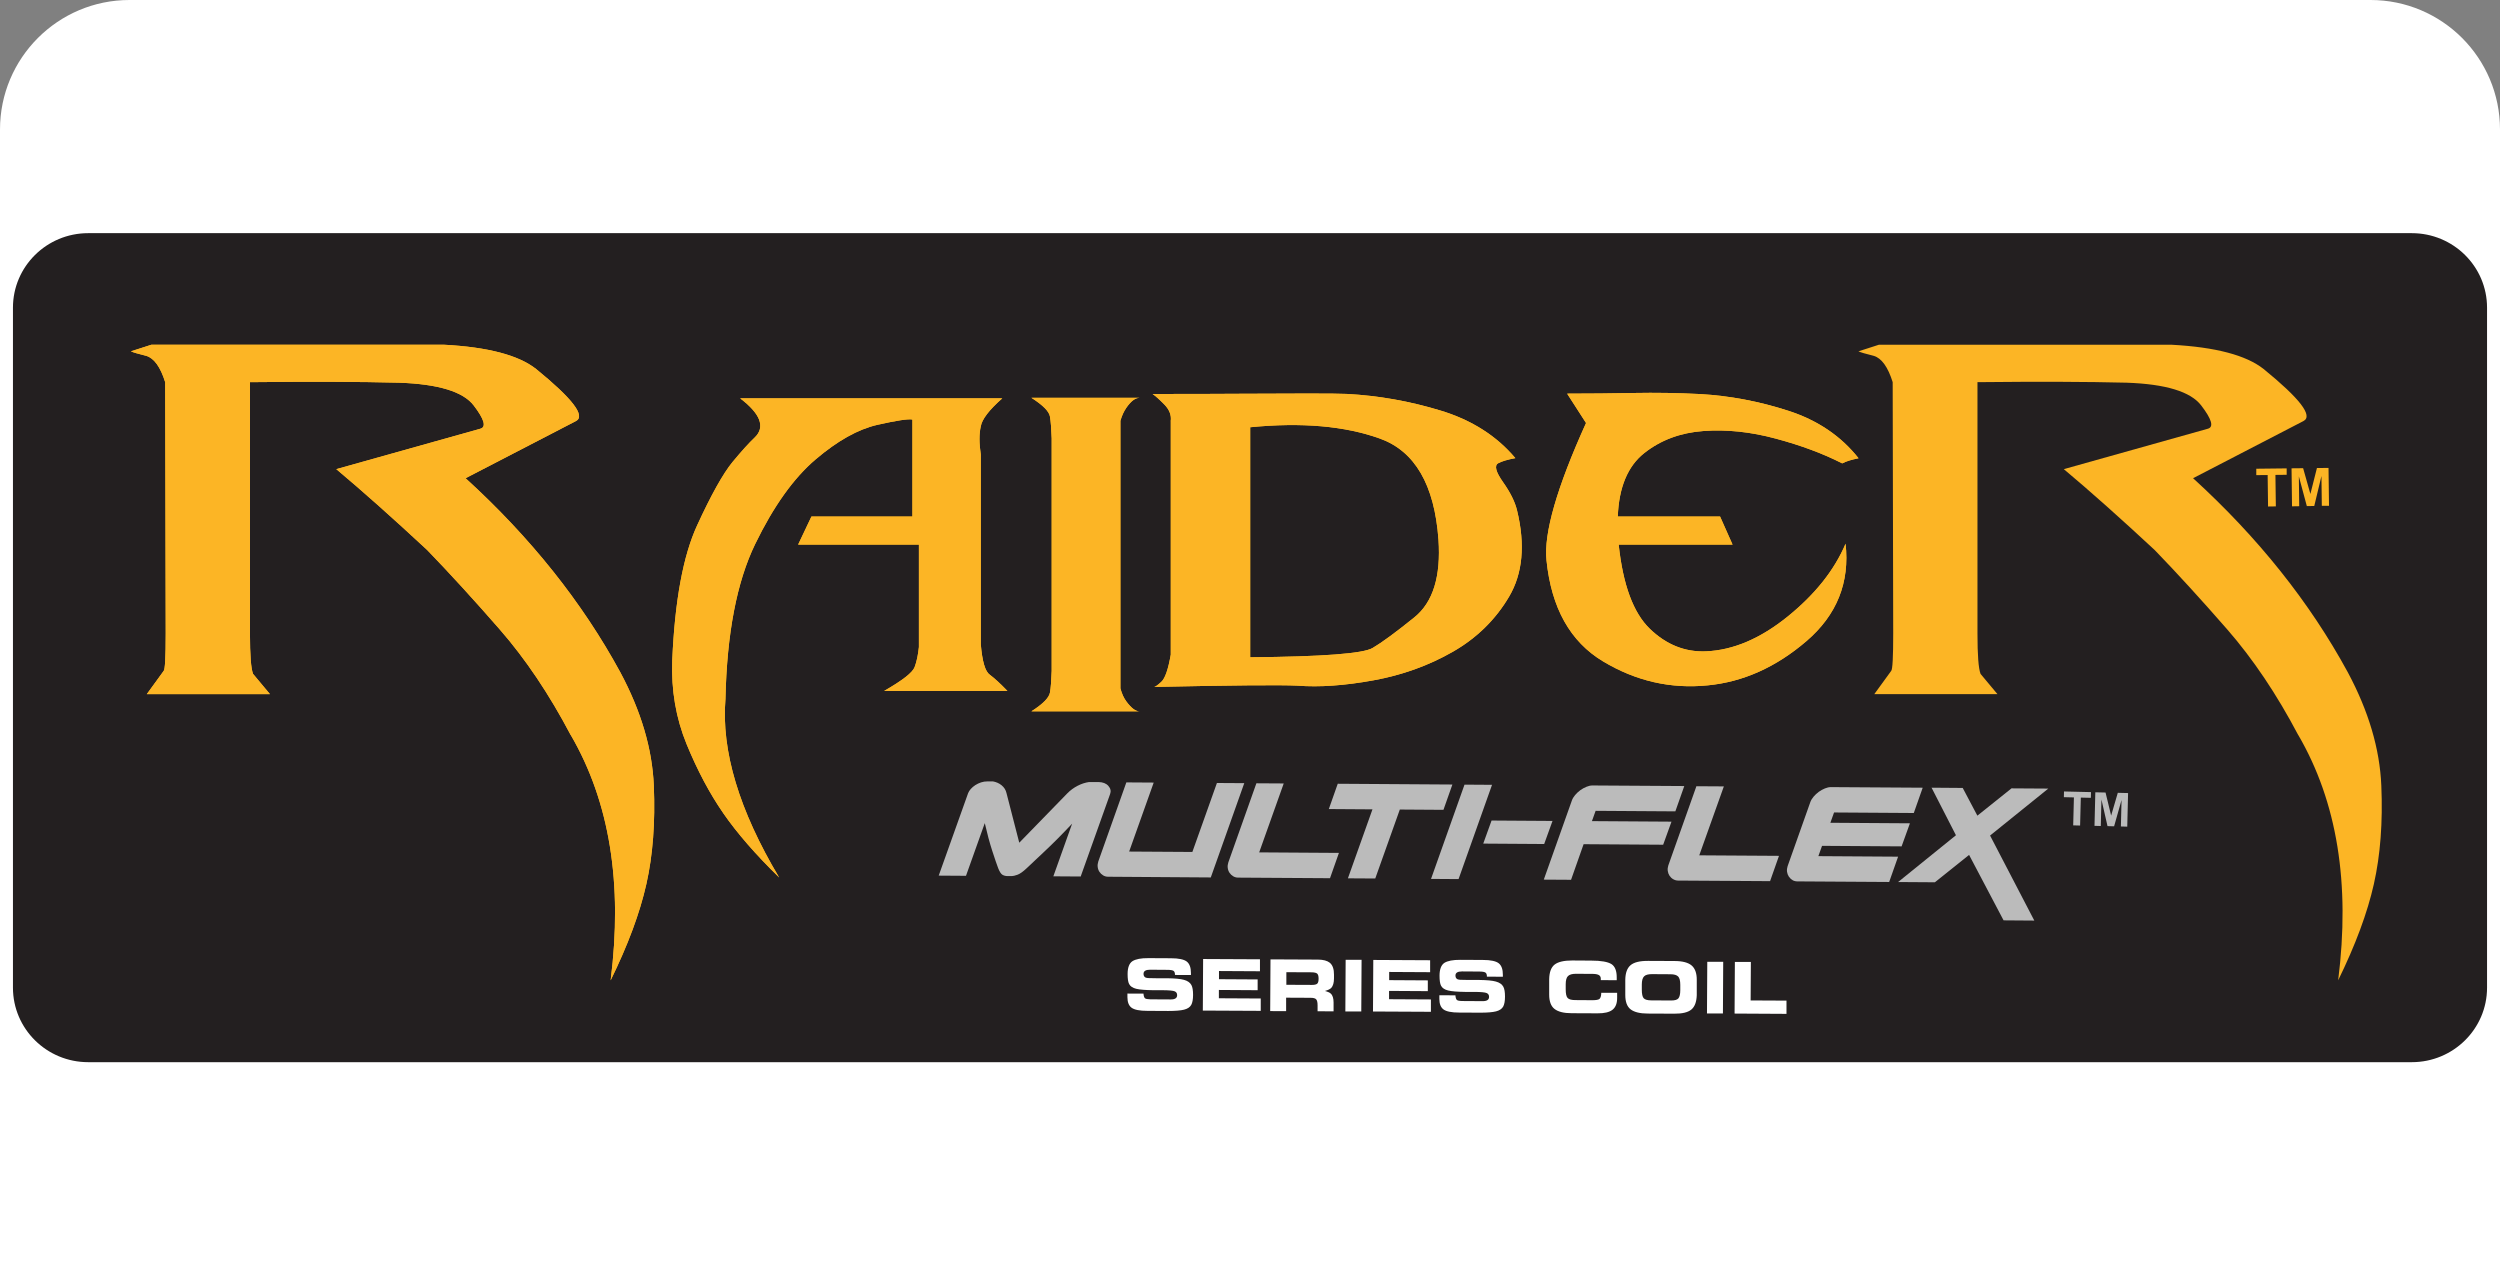 <svg width="193" height="99" viewBox="0 0 193 99" fill="none" xmlns="http://www.w3.org/2000/svg">
<rect x="0" y="0" width="193" height="99" fill="#808080" stroke="none"/>
<path d="M0 10C0 4.477 4.477 0 10 0H183C188.523 0 193 4.477 193 10V99H0V10Z" fill="white"/>
<g clip-path="url(#clip0_4774_70041)">
<path d="M186.189 18H6.811C3.602 18 1 20.575 1 23.752V76.248C1 79.425 3.602 82 6.811 82H186.189C189.398 82 192 79.425 192 76.248V23.752C192 20.575 189.398 18 186.189 18Z" fill="#231F20"/>
<path d="M55.846 62.791C54.785 61.26 53.84 59.479 53.009 57.457C52.178 55.431 51.811 53.273 51.898 50.974C52.095 46.377 52.738 42.901 53.821 40.552C54.904 38.199 55.813 36.572 56.543 35.677C57.25 34.823 57.819 34.196 58.251 33.787C58.682 33.383 58.797 32.915 58.6 32.392C58.402 31.888 57.916 31.343 57.14 30.752H77.374C76.355 31.652 75.804 32.374 75.717 32.919C75.584 33.487 75.584 34.21 75.717 35.087V49.729C75.827 51.065 76.061 51.851 76.415 52.092C76.768 52.355 77.223 52.769 77.774 53.341H68.253C69.667 52.532 70.452 51.919 70.608 51.501C70.764 51.088 70.874 50.57 70.939 49.956V42.042H61.616L62.644 39.875H70.438V32.388C70.126 32.324 69.226 32.461 67.734 32.797C66.243 33.138 64.65 34.028 62.956 35.473C61.262 36.918 59.711 39.094 58.297 42.006C56.883 44.918 56.116 48.903 56.006 53.955C55.676 57.962 57.057 62.555 60.151 67.743C58.338 65.971 56.901 64.318 55.841 62.786L55.846 62.791Z" fill="#FCB525"/>
<path d="M87.955 30.716C87.643 30.716 87.313 30.966 86.959 31.471C86.762 31.757 86.606 32.093 86.496 32.488V53.142C86.606 53.56 86.762 53.896 86.959 54.159C87.336 54.664 87.666 54.913 87.955 54.913H79.628C80.514 54.346 80.987 53.864 81.056 53.469C81.125 53.074 81.166 52.515 81.189 51.792V33.833C81.166 33.133 81.125 32.575 81.056 32.157C80.992 31.761 80.514 31.28 79.628 30.712H87.955V30.716Z" fill="#FCB525"/>
<path d="M90.379 32.52C90.443 32.061 90.282 31.634 89.897 31.238C89.511 30.843 89.204 30.571 88.983 30.416C91.77 30.416 94.047 30.412 95.818 30.398C97.586 30.389 99.28 30.38 100.895 30.38C102.511 30.38 103.539 30.389 103.98 30.412C106.436 30.543 108.855 30.975 111.247 31.706C113.634 32.438 115.548 33.66 116.985 35.368C116.388 35.477 115.947 35.609 115.658 35.764C115.35 35.941 115.474 36.427 116.039 37.227C116.604 38.026 116.962 38.753 117.118 39.412C117.76 42.06 117.554 44.278 116.503 46.059C115.451 47.844 113.996 49.266 112.142 50.325C110.283 51.388 108.245 52.119 106.023 52.523C103.801 52.928 101.85 53.064 100.17 52.932C98.798 52.869 95.093 52.901 89.057 53.032C89.144 53.055 89.346 52.923 89.654 52.637C89.943 52.373 90.186 51.674 90.383 50.538V32.52H90.379ZM96.516 32.979V50.742C102.112 50.697 105.261 50.456 105.972 50.02C106.679 49.607 107.753 48.816 109.19 47.658C110.627 46.499 111.247 44.496 111.049 41.652C110.742 37.426 109.231 34.828 106.523 33.855C103.815 32.883 100.482 32.592 96.521 32.983L96.516 32.979Z" fill="#FCB525"/>
<path d="M142.208 35.768C140.749 35.023 139.046 34.387 137.099 33.864C135.153 33.337 133.289 33.142 131.508 33.274C129.727 33.406 128.203 33.974 126.932 34.982C125.66 35.991 124.981 37.622 124.894 39.875H132.789L133.753 42.042H124.963C125.293 45.15 126.096 47.317 127.368 48.544C128.639 49.77 130.081 50.347 131.697 50.284C133.799 50.197 135.906 49.298 138.017 47.59C140.129 45.881 141.616 44.01 142.479 41.974C142.81 44.973 141.805 47.48 139.459 49.493C137.113 51.506 134.57 52.646 131.83 52.91C128.979 53.196 126.285 52.578 123.751 51.056C121.217 49.534 119.766 46.935 119.39 43.26C119.169 41.179 120.184 37.645 122.442 32.656L120.983 30.389C122.686 30.389 124.393 30.371 126.11 30.339C127.822 30.307 129.535 30.334 131.238 30.421C133.537 30.552 135.814 30.984 138.073 31.716C140.326 32.447 142.13 33.669 143.48 35.377C142.925 35.486 142.507 35.618 142.218 35.773L142.208 35.768Z" fill="#FCB525"/>
<path d="M44.062 56.753C42.405 53.605 40.578 50.883 38.581 48.594C36.585 46.304 34.716 44.26 32.981 42.465C30.351 40.021 28.01 37.935 25.962 36.218L37.085 33.097C37.558 32.965 37.388 32.37 36.571 31.302C35.754 30.235 33.835 29.649 30.814 29.544C27.79 29.467 23.952 29.453 19.297 29.503V48.903C19.297 50.57 19.375 51.61 19.536 52.024L20.84 53.587H11.333L12.637 51.792C12.742 51.688 12.793 50.724 12.793 48.903L12.752 29.503C12.384 28.331 11.898 27.654 11.292 27.472C10.663 27.318 10.268 27.2 10.107 27.123L11.687 26.614H34.285C37.677 26.796 40.041 27.422 41.386 28.486C44.2 30.775 45.224 32.116 44.462 32.506L35.942 36.918C40.964 41.497 44.948 46.495 47.891 51.906C49.493 54.9 50.356 57.812 50.475 60.651C50.594 63.486 50.401 66.017 49.901 68.243C49.401 70.469 48.483 72.945 47.142 75.68C48.088 68.211 47.064 61.901 44.067 56.749L44.062 56.753Z" fill="#FCB525"/>
<path d="M55.846 62.791C54.785 61.26 53.84 59.479 53.009 57.457C52.178 55.431 51.811 53.273 51.898 50.974C52.095 46.377 52.738 42.901 53.821 40.552C54.904 38.199 55.813 36.572 56.543 35.677C57.25 34.823 57.819 34.196 58.251 33.787C58.682 33.383 58.797 32.915 58.6 32.392C58.402 31.888 57.916 31.343 57.14 30.752H77.374C76.355 31.652 75.804 32.374 75.717 32.919C75.584 33.487 75.584 34.21 75.717 35.087V49.729C75.827 51.065 76.061 51.851 76.415 52.092C76.768 52.355 77.223 52.769 77.774 53.341H68.253C69.667 52.532 70.452 51.919 70.608 51.501C70.764 51.088 70.874 50.57 70.939 49.956V42.042H61.616L62.644 39.875H70.438V32.388C70.126 32.324 69.226 32.461 67.734 32.797C66.243 33.138 64.65 34.028 62.956 35.473C61.262 36.918 59.711 39.094 58.297 42.006C56.883 44.918 56.116 48.903 56.006 53.955C55.676 57.962 57.057 62.555 60.151 67.743C58.338 65.971 56.901 64.318 55.841 62.786L55.846 62.791Z" fill="#FCB525"/>
<path d="M87.955 30.716C87.643 30.716 87.313 30.966 86.959 31.471C86.762 31.757 86.606 32.093 86.496 32.488V53.142C86.606 53.56 86.762 53.896 86.959 54.159C87.336 54.664 87.666 54.913 87.955 54.913H79.628C80.514 54.346 80.987 53.864 81.056 53.469C81.125 53.074 81.166 52.515 81.189 51.792V33.833C81.166 33.133 81.125 32.575 81.056 32.157C80.992 31.761 80.514 31.28 79.628 30.712H87.955V30.716Z" fill="#FCB525"/>
<path d="M90.379 32.52C90.443 32.061 90.282 31.634 89.897 31.238C89.511 30.843 89.204 30.571 88.983 30.416C91.77 30.416 94.047 30.412 95.818 30.398C97.586 30.389 99.28 30.38 100.895 30.38C102.511 30.38 103.539 30.389 103.98 30.412C106.436 30.543 108.855 30.975 111.247 31.706C113.634 32.438 115.548 33.66 116.985 35.368C116.388 35.477 115.947 35.609 115.658 35.764C115.35 35.941 115.474 36.427 116.039 37.227C116.604 38.026 116.962 38.753 117.118 39.412C117.76 42.06 117.554 44.278 116.503 46.059C115.451 47.844 113.996 49.266 112.142 50.325C110.283 51.388 108.245 52.119 106.023 52.523C103.801 52.928 101.85 53.064 100.17 52.932C98.798 52.869 95.093 52.901 89.057 53.032C89.144 53.055 89.346 52.923 89.654 52.637C89.943 52.373 90.186 51.674 90.383 50.538V32.52H90.379ZM96.516 32.979V50.742C102.112 50.697 105.261 50.456 105.972 50.02C106.679 49.607 107.753 48.816 109.19 47.658C110.627 46.499 111.247 44.496 111.049 41.652C110.742 37.426 109.231 34.828 106.523 33.855C103.815 32.883 100.482 32.592 96.521 32.983L96.516 32.979Z" fill="#FCB525"/>
<path d="M142.208 35.768C140.749 35.023 139.046 34.387 137.099 33.864C135.153 33.337 133.289 33.142 131.508 33.274C129.727 33.406 128.203 33.974 126.932 34.982C125.66 35.991 124.981 37.622 124.894 39.875H132.789L133.753 42.042H124.963C125.293 45.15 126.096 47.317 127.368 48.544C128.639 49.77 130.081 50.347 131.697 50.284C133.799 50.197 135.906 49.298 138.017 47.59C140.129 45.881 141.616 44.01 142.479 41.974C142.81 44.973 141.805 47.48 139.459 49.493C137.113 51.506 134.57 52.646 131.83 52.91C128.979 53.196 126.285 52.578 123.751 51.056C121.217 49.534 119.766 46.935 119.39 43.26C119.169 41.179 120.184 37.645 122.442 32.656L120.983 30.389C122.686 30.389 124.393 30.371 126.11 30.339C127.822 30.307 129.535 30.334 131.238 30.421C133.537 30.552 135.814 30.984 138.073 31.716C140.326 32.447 142.13 33.669 143.48 35.377C142.925 35.486 142.507 35.618 142.218 35.773L142.208 35.768Z" fill="#FCB525"/>
<path d="M44.062 56.753C42.405 53.605 40.578 50.883 38.581 48.594C36.585 46.304 34.716 44.26 32.981 42.465C30.351 40.021 28.01 37.935 25.962 36.218L37.085 33.097C37.558 32.965 37.388 32.37 36.571 31.302C35.754 30.235 33.835 29.649 30.814 29.544C27.79 29.467 23.952 29.453 19.297 29.503V48.903C19.297 50.57 19.375 51.61 19.536 52.024L20.84 53.587H11.333L12.637 51.792C12.742 51.688 12.793 50.724 12.793 48.903L12.752 29.503C12.384 28.331 11.898 27.654 11.292 27.472C10.663 27.318 10.268 27.2 10.107 27.123L11.687 26.614H34.285C37.677 26.796 40.041 27.422 41.386 28.486C44.2 30.775 45.224 32.116 44.462 32.506L35.942 36.918C40.964 41.497 44.948 46.495 47.891 51.906C49.493 54.9 50.356 57.812 50.475 60.651C50.594 63.486 50.401 66.017 49.901 68.243C49.401 70.469 48.483 72.945 47.142 75.68C48.088 68.211 47.064 61.901 44.067 56.749L44.062 56.753Z" fill="#FCB525"/>
<path d="M177.426 56.753C175.768 53.605 173.941 50.883 171.945 48.594C169.948 46.304 168.08 44.26 166.344 42.465C163.714 40.021 161.373 37.935 159.326 36.218L170.448 33.097C170.921 32.965 170.751 32.37 169.934 31.302C169.117 30.235 167.198 29.649 164.178 29.544C161.153 29.467 157.315 29.453 152.661 29.503V48.903C152.661 50.57 152.739 51.61 152.899 52.024L154.203 53.587H144.696L146 51.792C146.106 51.688 146.156 50.724 146.156 48.903L146.115 29.503C145.748 28.331 145.261 27.654 144.655 27.472C144.026 27.318 143.631 27.2 143.471 27.123L145.05 26.614H167.648C171.04 26.796 173.404 27.422 174.749 28.486C177.563 30.775 178.587 32.116 177.825 32.506L169.305 36.918C174.327 41.497 178.311 46.495 181.254 51.906C182.856 54.9 183.719 57.812 183.838 60.651C183.958 63.486 183.765 66.017 183.264 68.243C182.764 70.469 181.846 72.945 180.506 75.68C181.451 68.211 180.428 61.901 177.43 56.749L177.426 56.753Z" fill="#FCB525"/>
<path d="M88.276 76.707C88.29 76.884 88.327 77.002 88.387 77.061C88.442 77.116 88.584 77.143 88.809 77.148L90.388 77.157C90.714 77.157 90.875 77.048 90.875 76.825C90.875 76.684 90.815 76.584 90.686 76.53C90.562 76.475 90.255 76.448 89.773 76.444H89.016C88.428 76.434 87.996 76.403 87.716 76.335C87.441 76.266 87.257 76.144 87.166 75.962C87.088 75.812 87.051 75.558 87.051 75.194C87.051 74.694 87.179 74.367 87.423 74.204C87.671 74.045 88.084 73.963 88.662 73.968L90.393 73.977C90.999 73.977 91.412 74.067 91.623 74.236C91.834 74.404 91.944 74.704 91.94 75.126V75.271L90.709 75.267C90.709 75.108 90.673 75.003 90.599 74.953C90.526 74.899 90.361 74.872 90.103 74.872L88.786 74.862C88.451 74.862 88.281 74.967 88.281 75.176C88.281 75.385 88.396 75.499 88.63 75.508C88.864 75.517 89.089 75.521 89.296 75.521H90.131C90.7 75.53 91.127 75.567 91.403 75.644C91.683 75.721 91.871 75.853 91.976 76.044C92.064 76.207 92.105 76.462 92.105 76.807C92.105 77.152 92.054 77.416 91.963 77.579C91.862 77.757 91.678 77.879 91.407 77.947C91.141 78.015 90.732 78.047 90.186 78.047L88.575 78.038C87.978 78.038 87.574 77.956 87.358 77.797C87.143 77.638 87.037 77.366 87.037 76.98V76.703L88.272 76.707H88.276Z" fill="white"/>
<path d="M92.858 78.02L92.881 74.036L97.269 74.058V74.981L94.106 74.963V75.594L97.09 75.612V76.444L94.097 76.425V77.066L97.329 77.084V78.038L92.858 78.016V78.02Z" fill="white"/>
<path d="M98.059 78.047L98.082 74.063L101.745 74.081C102.158 74.081 102.466 74.168 102.663 74.326C102.879 74.508 102.989 74.817 102.984 75.249V75.526C102.984 75.867 102.911 76.112 102.778 76.262C102.69 76.353 102.53 76.434 102.287 76.503C102.502 76.562 102.654 76.625 102.732 76.703C102.883 76.839 102.952 77.071 102.952 77.393V78.075L101.717 78.07V77.616C101.717 77.393 101.685 77.243 101.616 77.157C101.547 77.071 101.401 77.03 101.171 77.03L99.289 77.021V78.061L98.054 78.056L98.059 78.047ZM99.307 75.058V76.026L101.295 76.035C101.483 76.035 101.612 76.003 101.685 75.944C101.759 75.88 101.795 75.753 101.795 75.553C101.795 75.367 101.763 75.24 101.694 75.171C101.625 75.103 101.479 75.067 101.258 75.062L99.317 75.053L99.307 75.058Z" fill="white"/>
<path d="M103.884 74.095H105.114L105.091 78.084H103.861L103.884 74.095Z" fill="white"/>
<path d="M105.995 78.093L106.018 74.108L110.406 74.131V75.053L107.244 75.035V75.667L110.227 75.685V76.516L107.235 76.498V77.139L110.466 77.157V78.111L105.995 78.088V78.093Z" fill="white"/>
<path d="M112.358 76.839C112.371 77.016 112.408 77.134 112.468 77.193C112.523 77.248 112.665 77.275 112.89 77.279L114.469 77.289C114.795 77.289 114.956 77.18 114.956 76.957C114.956 76.816 114.896 76.716 114.767 76.662C114.644 76.607 114.336 76.58 113.854 76.575H113.097C112.509 76.566 112.078 76.534 111.798 76.466C111.522 76.398 111.339 76.275 111.247 76.094C111.169 75.944 111.132 75.689 111.132 75.326C111.132 74.826 111.26 74.499 111.504 74.335C111.752 74.177 112.165 74.095 112.743 74.099L114.474 74.108C115.08 74.108 115.493 74.199 115.704 74.367C115.915 74.535 116.025 74.835 116.021 75.258V75.403L114.79 75.399C114.79 75.24 114.754 75.135 114.68 75.085C114.607 75.031 114.442 75.003 114.185 75.003L112.867 74.994C112.532 74.994 112.362 75.099 112.362 75.308C112.362 75.517 112.477 75.63 112.711 75.639C112.945 75.648 113.17 75.653 113.377 75.653H114.212C114.781 75.662 115.208 75.698 115.484 75.776C115.764 75.853 115.952 75.985 116.057 76.175C116.145 76.339 116.186 76.594 116.186 76.939C116.186 77.284 116.135 77.548 116.044 77.711C115.943 77.888 115.759 78.011 115.488 78.079C115.222 78.147 114.813 78.179 114.267 78.179L112.656 78.17C112.059 78.17 111.655 78.088 111.439 77.929C111.224 77.77 111.118 77.498 111.118 77.111V76.834L112.353 76.839H112.358Z" fill="white"/>
<path d="M123.613 76.644H124.843V77.048C124.843 77.471 124.72 77.77 124.481 77.957C124.242 78.143 123.857 78.234 123.329 78.229L121.332 78.22C120.721 78.22 120.281 78.106 120.005 77.888C119.73 77.67 119.597 77.302 119.597 76.784V75.603C119.606 75.058 119.744 74.681 120.014 74.467C120.285 74.254 120.74 74.149 121.369 74.149L122.847 74.159C123.609 74.159 124.123 74.254 124.403 74.427C124.678 74.604 124.816 74.949 124.811 75.472V75.671L123.581 75.667V75.553C123.581 75.431 123.535 75.34 123.443 75.281C123.352 75.222 123.2 75.19 122.994 75.185L121.672 75.176C121.378 75.176 121.176 75.231 121.052 75.349C120.932 75.462 120.873 75.676 120.873 75.985V76.371C120.873 76.712 120.919 76.934 121.02 77.043C121.121 77.153 121.323 77.207 121.616 77.207L122.929 77.216C123.214 77.216 123.398 77.184 123.48 77.116C123.563 77.043 123.609 76.894 123.618 76.657L123.613 76.644Z" fill="white"/>
<path d="M125.472 76.811V75.635C125.481 75.112 125.614 74.74 125.876 74.517C126.138 74.29 126.592 74.176 127.235 74.181L129.264 74.19C129.893 74.19 130.338 74.312 130.6 74.54C130.861 74.767 130.994 75.139 130.99 75.644V76.834C130.971 77.352 130.834 77.72 130.572 77.938C130.31 78.156 129.87 78.261 129.255 78.256L127.212 78.247C126.601 78.247 126.156 78.133 125.881 77.92C125.605 77.702 125.472 77.334 125.472 76.811ZM126.748 76.007V76.393C126.748 76.734 126.794 76.957 126.895 77.066C126.996 77.175 127.194 77.229 127.487 77.229L129.011 77.238C129.296 77.238 129.484 77.184 129.576 77.07C129.668 76.957 129.718 76.743 129.718 76.434V76.03C129.718 75.712 129.663 75.498 129.553 75.385C129.438 75.271 129.241 75.212 128.961 75.212L127.538 75.203C127.244 75.203 127.037 75.257 126.923 75.376C126.808 75.489 126.748 75.703 126.748 76.007Z" fill="white"/>
<path d="M131.802 74.249H133.032L133.01 78.238H131.779L131.802 74.249Z" fill="white"/>
<path d="M133.937 74.263H135.167L135.149 77.234L137.917 77.248V78.27L133.909 78.247L133.932 74.263H133.937Z" fill="white"/>
<path d="M160.051 63.718L160.106 61.56L159.331 61.542L159.34 61.101L161.424 61.151L161.415 61.592L160.639 61.574L160.584 63.732L160.056 63.718H160.051Z" fill="#BBBBBB"/>
<path d="M161.695 63.759L161.759 61.165L162.548 61.183L162.98 62.964L163.494 61.205L164.288 61.224L164.224 63.818L163.733 63.804L163.783 61.76L163.209 63.791L162.7 63.777L162.232 61.723L162.181 63.768L161.69 63.754L161.695 63.759Z" fill="#BBBBBB"/>
<path d="M72.468 67.598L74.74 61.228C74.781 61.124 74.85 61.015 74.946 60.906C75.043 60.797 75.162 60.697 75.295 60.61C75.428 60.524 75.575 60.456 75.736 60.401C75.897 60.347 76.062 60.324 76.227 60.324H76.654C76.906 60.37 77.131 60.465 77.324 60.624C77.517 60.783 77.645 60.978 77.701 61.224L78.687 65.058L82.392 61.251C82.626 61.01 82.897 60.815 83.195 60.66C83.493 60.506 83.787 60.415 84.067 60.374H84.816C85.146 60.383 85.398 60.479 85.568 60.674C85.738 60.869 85.784 61.078 85.701 61.297L83.429 67.666L81.318 67.652L82.768 63.586C82.002 64.404 81.299 65.108 80.666 65.703C80.032 66.299 79.564 66.739 79.257 67.03C78.972 67.298 78.733 67.466 78.54 67.534C78.348 67.602 78.205 67.634 78.109 67.634H77.788C77.632 67.634 77.499 67.598 77.384 67.53C77.274 67.462 77.163 67.289 77.058 67.021C76.952 66.739 76.801 66.299 76.603 65.69C76.406 65.085 76.213 64.368 76.025 63.545L74.575 67.612L72.463 67.598H72.468Z" fill="#BBBBBB"/>
<path d="M92.05 65.771L93.946 60.447L96.057 60.46L93.473 67.739L85.545 67.684C85.407 67.684 85.279 67.648 85.164 67.58C85.049 67.511 84.953 67.421 84.88 67.312C84.806 67.203 84.76 67.075 84.742 66.934C84.724 66.794 84.742 66.653 84.788 66.507L86.954 60.401L89.066 60.415L87.17 65.74L92.05 65.771Z" fill="#BBBBBB"/>
<path d="M99.105 60.479L97.209 65.803L103.365 65.844L102.676 67.798L95.584 67.752C95.447 67.752 95.318 67.716 95.203 67.648C95.088 67.58 94.992 67.489 94.919 67.38C94.845 67.271 94.799 67.144 94.781 67.003C94.763 66.862 94.781 66.721 94.827 66.576L96.993 60.47L99.105 60.483V60.479Z" fill="#BBBBBB"/>
<path d="M103.269 60.506L112.124 60.565L111.435 62.519L108.066 62.496L106.17 67.82L104.058 67.807L105.954 62.482L102.585 62.459L103.274 60.506H103.269Z" fill="#BBBBBB"/>
<path d="M112.601 67.866L110.476 67.852L113.06 60.574L115.185 60.588L112.601 67.866Z" fill="#BBBBBB"/>
<path d="M119.854 63.377L119.211 65.158L114.506 65.126L115.149 63.345L119.854 63.377Z" fill="#BBBBBB"/>
<path d="M119.179 67.911L121.346 61.805C121.396 61.66 121.479 61.519 121.598 61.378C121.717 61.237 121.85 61.115 122.002 61.001C122.153 60.892 122.314 60.806 122.479 60.738C122.645 60.669 122.796 60.638 122.934 60.638L130.026 60.683L129.337 62.637L123.182 62.596L122.897 63.391L129.039 63.432L128.396 65.213L122.254 65.172L121.286 67.92L119.174 67.907L119.179 67.911Z" fill="#BBBBBB"/>
<path d="M133.083 60.706L131.183 66.031L137.338 66.071L136.65 68.025L129.553 67.98C129.415 67.98 129.291 67.943 129.172 67.875C129.053 67.807 128.961 67.716 128.887 67.607C128.814 67.493 128.768 67.371 128.75 67.23C128.731 67.089 128.75 66.948 128.796 66.803L130.962 60.697L133.074 60.71L133.083 60.706Z" fill="#BBBBBB"/>
<path d="M138.381 67.939C138.261 67.871 138.169 67.78 138.096 67.671C138.022 67.557 137.977 67.434 137.958 67.294C137.94 67.153 137.958 67.012 138.004 66.867L139.753 61.933C139.804 61.787 139.886 61.647 140.006 61.506C140.125 61.365 140.258 61.242 140.409 61.129C140.561 61.02 140.722 60.933 140.887 60.865C141.052 60.797 141.204 60.765 141.341 60.765L148.433 60.811L147.745 62.764L141.589 62.723L141.305 63.518L147.446 63.559L146.804 65.34L140.662 65.299L140.377 66.094L146.533 66.135L145.844 68.089L138.748 68.043C138.61 68.043 138.486 68.007 138.367 67.939H138.381Z" fill="#BBBBBB"/>
<path d="M152.647 62.973L155.287 60.861L158.128 60.879L153.634 64.504L157.049 71.069L154.676 71.051L152.014 65.999L149.374 68.112L146.533 68.093L150.999 64.481L149.117 60.81L151.522 60.829L152.652 62.969L152.647 62.973Z" fill="#BBBBBB"/>
<path d="M175.094 39.103L175.062 36.672L174.185 36.681V36.186L176.531 36.159V36.654L175.663 36.663L175.695 39.094L175.099 39.103H175.094Z" fill="#FCB525"/>
<path d="M176.944 39.08L176.907 36.154L177.802 36.145L178.362 38.135L178.867 36.132L179.762 36.123L179.799 39.048H179.244L179.216 36.749L178.661 39.062L178.087 39.071L177.472 36.777L177.499 39.08L176.944 39.089V39.08Z" fill="#FCB525"/>
</g>
<defs>
<clipPath id="clip0_4774_70041">
<rect width="191" height="64" fill="white" transform="translate(1 18)"/>
</clipPath>
</defs>
</svg>
